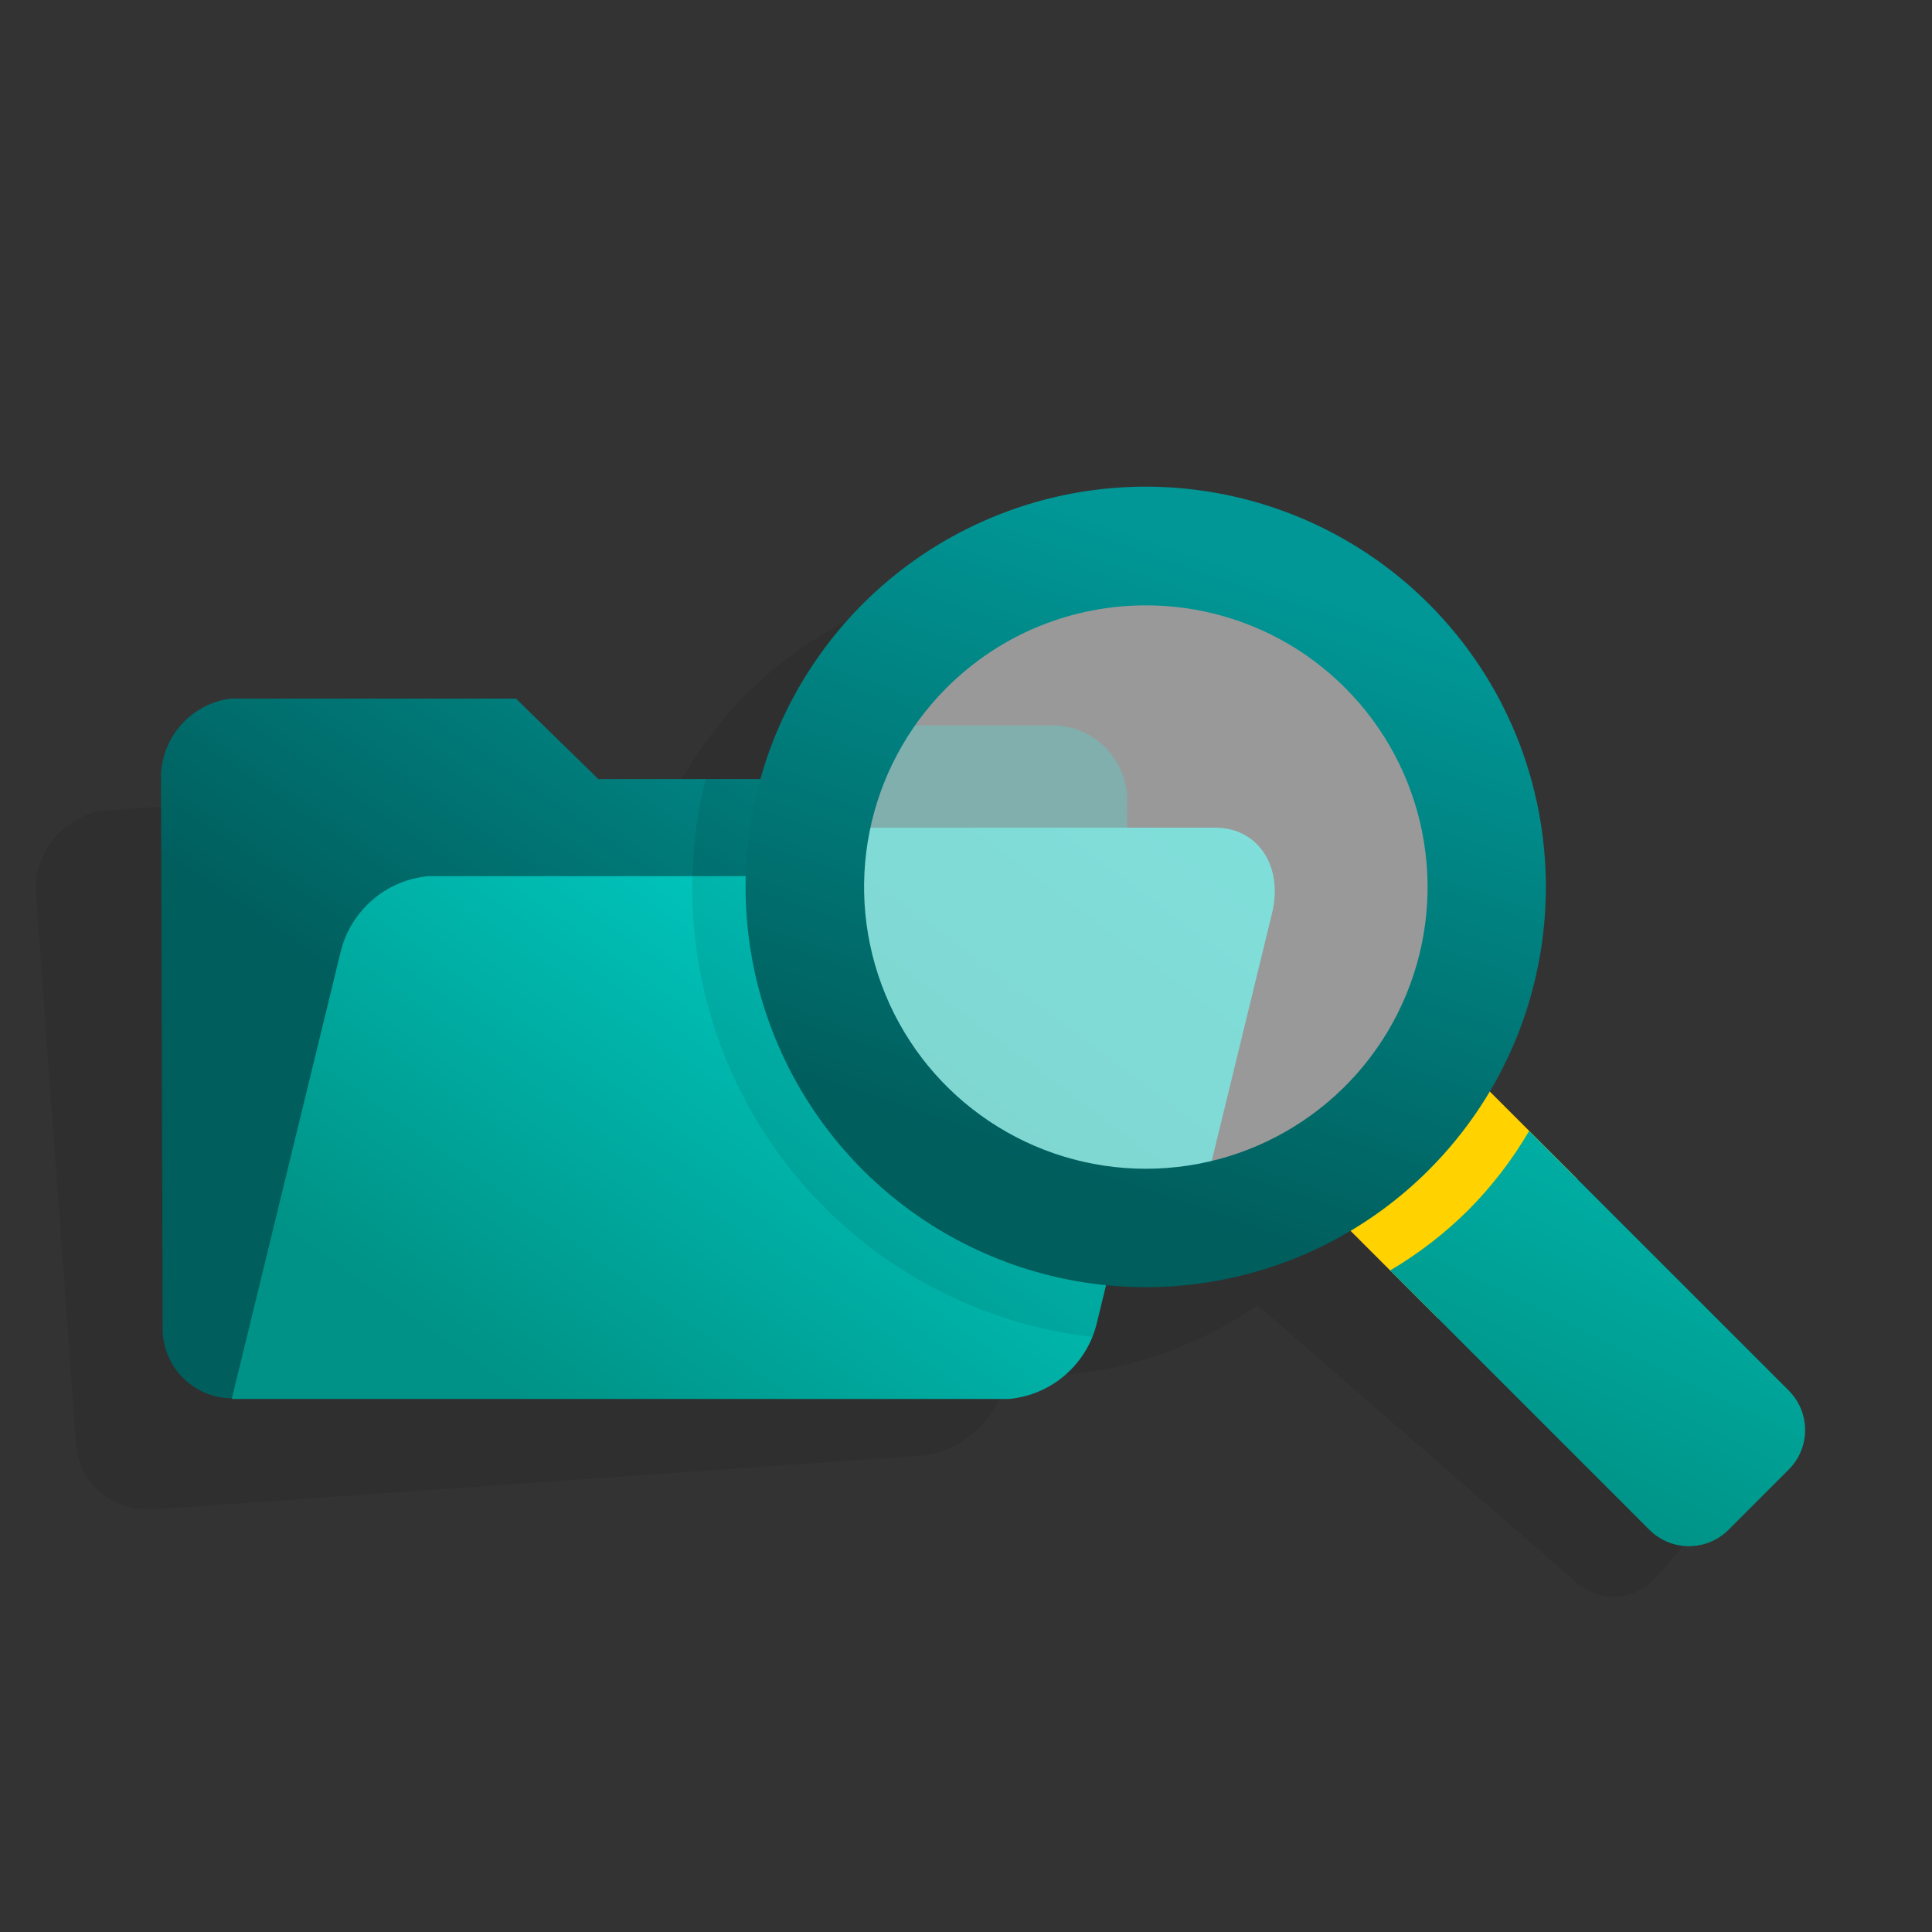 <?xml version="1.0" encoding="UTF-8"?><svg xmlns="http://www.w3.org/2000/svg" fill="none" height="72" viewBox="0 0 72 72" width="72">
<rect x="0" y="0" width="72" height="72" fill="#333333" stroke="none"/>
<g id="pr-documents-search">
<g id="Group">
<path d="M63.592 53.456L53.262 44.476L51.683 43.1C53.623 39.249 47.222 45 43 45C35 45 31.644 38.361 31 36C28 25 41.772 21.461 38.258 21.491C31.837 21.537 26.168 25.691 24.19 31.8L17.6 32.26L14.326 29.481L3.714 30.224C2.233 30.528 1.215 31.893 1.346 33.4L2.831 53.765C2.9 55.191 4.105 56.294 5.531 56.238H5.587V56.261L34.48 54.236C36.018 53.988 37.236 52.803 37.526 51.273C40.845 51.457 44.131 50.532 46.867 48.643L48.455 50.024L58.776 59C59.642 59.748 60.95 59.657 61.704 58.795L63.8 56.383C64.547 55.516 64.454 54.208 63.592 53.456Z" fill="black" id="Vector" opacity="0.08"/>
<path d="M37.032 29.035H22.3L19.228 26.035H8.586C7.088 26.235 5.977 27.524 6 29.035L6.061 49.458C6.03 50.886 7.158 52.072 8.586 52.113H37.032C38.46 52.072 39.588 50.886 39.557 49.458V31.435C39.562 30.775 39.294 30.142 38.815 29.687C38.337 29.232 37.691 28.996 37.032 29.035Z" fill="url(#paint0_linear_25_3337)" id="Vector_2"/>
<path d="M37.6 52.135H8.636L12.688 35.5C13.055 33.944 14.376 32.797 15.968 32.652H42.342C43.765 32.652 44.618 33.934 44.236 35.5L40.88 49.288C40.513 50.844 39.192 51.99 37.6 52.135Z" fill="url(#paint1_linear_25_3337)" id="Vector_3"/>
<path d="M33.886 43.087C36.154 45.356 39.031 46.92 42.169 47.587L42 30.035C42.055 29.282 41.804 28.54 41.303 27.975C40.803 27.41 40.096 27.071 39.343 27.035H29.7C27.946 32.747 29.566 38.959 33.886 43.087Z" fill="#005E5D" id="Vector_4"/>
<path d="M33.886 43.087C36.609 45.816 40.196 47.513 44.032 47.887L47.406 34.031C47.832 32.279 46.879 30.845 45.286 30.845H29.015C28.885 35.422 30.647 39.85 33.886 43.087Z" fill="url(#paint2_linear_25_3337)" id="Vector_5"/>
<path d="M33.569 42.184C30.135 38.739 28.926 33.657 30.441 29.035H26.294C25.129 33.734 26.041 38.707 28.798 42.686C31.555 46.666 35.891 49.267 40.7 49.826C40.775 49.652 40.835 49.472 40.881 49.288L41.703 45.912C38.633 45.684 35.746 44.361 33.569 42.184Z" fill="black" id="Vector_6" opacity="0.08"/>
<path d="M47.772 43.31L52.962 38.12L58.779 43.936L53.588 49.127L47.772 43.31Z" fill="#FFD200" id="Vector_7"/>
<path clip-rule="evenodd" d="M54.716 45.1C53.842 45.967 52.865 46.721 51.805 47.347L61.475 57.017C62.287 57.824 63.598 57.824 64.41 57.017L66.666 54.761C67.473 53.949 67.473 52.638 66.666 51.826L56.987 42.148C56.357 43.224 55.594 44.215 54.716 45.1Z" fill="url(#paint3_linear_25_3337)" fill-rule="evenodd" id="Vector_8"/>
<path d="M43.05 45.007C49.511 45.007 54.749 39.769 54.749 33.308C54.749 26.847 49.511 21.609 43.05 21.609C36.589 21.609 31.351 26.847 31.351 33.308C31.351 39.769 36.589 45.007 43.05 45.007Z" fill="white" id="Vector_9" opacity="0.5"/>
<path d="M53.249 43.6C48.983 47.866 42.567 49.142 36.993 46.834C31.42 44.525 27.785 39.086 27.785 33.053C27.785 27.02 31.42 21.581 36.993 19.272C42.567 16.964 48.983 18.24 53.249 22.506C59.064 28.335 59.064 37.771 53.249 43.6ZM35.28 25.629C32.275 28.631 31.376 33.148 33.001 37.073C34.625 40.997 38.454 43.556 42.702 43.556C46.95 43.556 50.779 40.997 52.403 37.073C54.028 33.148 53.128 28.631 50.124 25.629C46.022 21.537 39.382 21.537 35.28 25.629Z" fill="url(#paint4_linear_25_3337)" id="Vector_10"/>
</g>
</g>
<defs>
<linearGradient gradientUnits="userSpaceOnUse" id="paint0_linear_25_3337" x1="37.652" x2="24.578" y1="26.1" y2="45.095">
<stop stop-color="#009796"/>
<stop offset="1" stop-color="#005E5D"/>
</linearGradient>
<linearGradient gradientUnits="userSpaceOnUse" id="paint1_linear_25_3337" x1="35.818" x2="24.01" y1="38.566" y2="55.357">
<stop stop-color="#00C5BC"/>
<stop offset="1" stop-color="#009286"/>
</linearGradient>
<linearGradient gradientUnits="userSpaceOnUse" id="paint2_linear_25_3337" x1="49.436" x2="20.361" y1="24.716" y2="63.584">
<stop stop-color="#00C5BC"/>
<stop offset="1" stop-color="#009286"/>
</linearGradient>
<linearGradient gradientUnits="userSpaceOnUse" id="paint3_linear_25_3337" x1="66.707" x2="57.046" y1="35.828" y2="55.659">
<stop stop-color="#00C5BC"/>
<stop offset="1" stop-color="#009286"/>
</linearGradient>
<linearGradient gradientUnits="userSpaceOnUse" id="paint4_linear_25_3337" x1="46.739" x2="39.034" y1="21.333" y2="43.684">
<stop stop-color="#009796"/>
<stop offset="1" stop-color="#005E5D"/>
</linearGradient>
</defs>
</svg>
